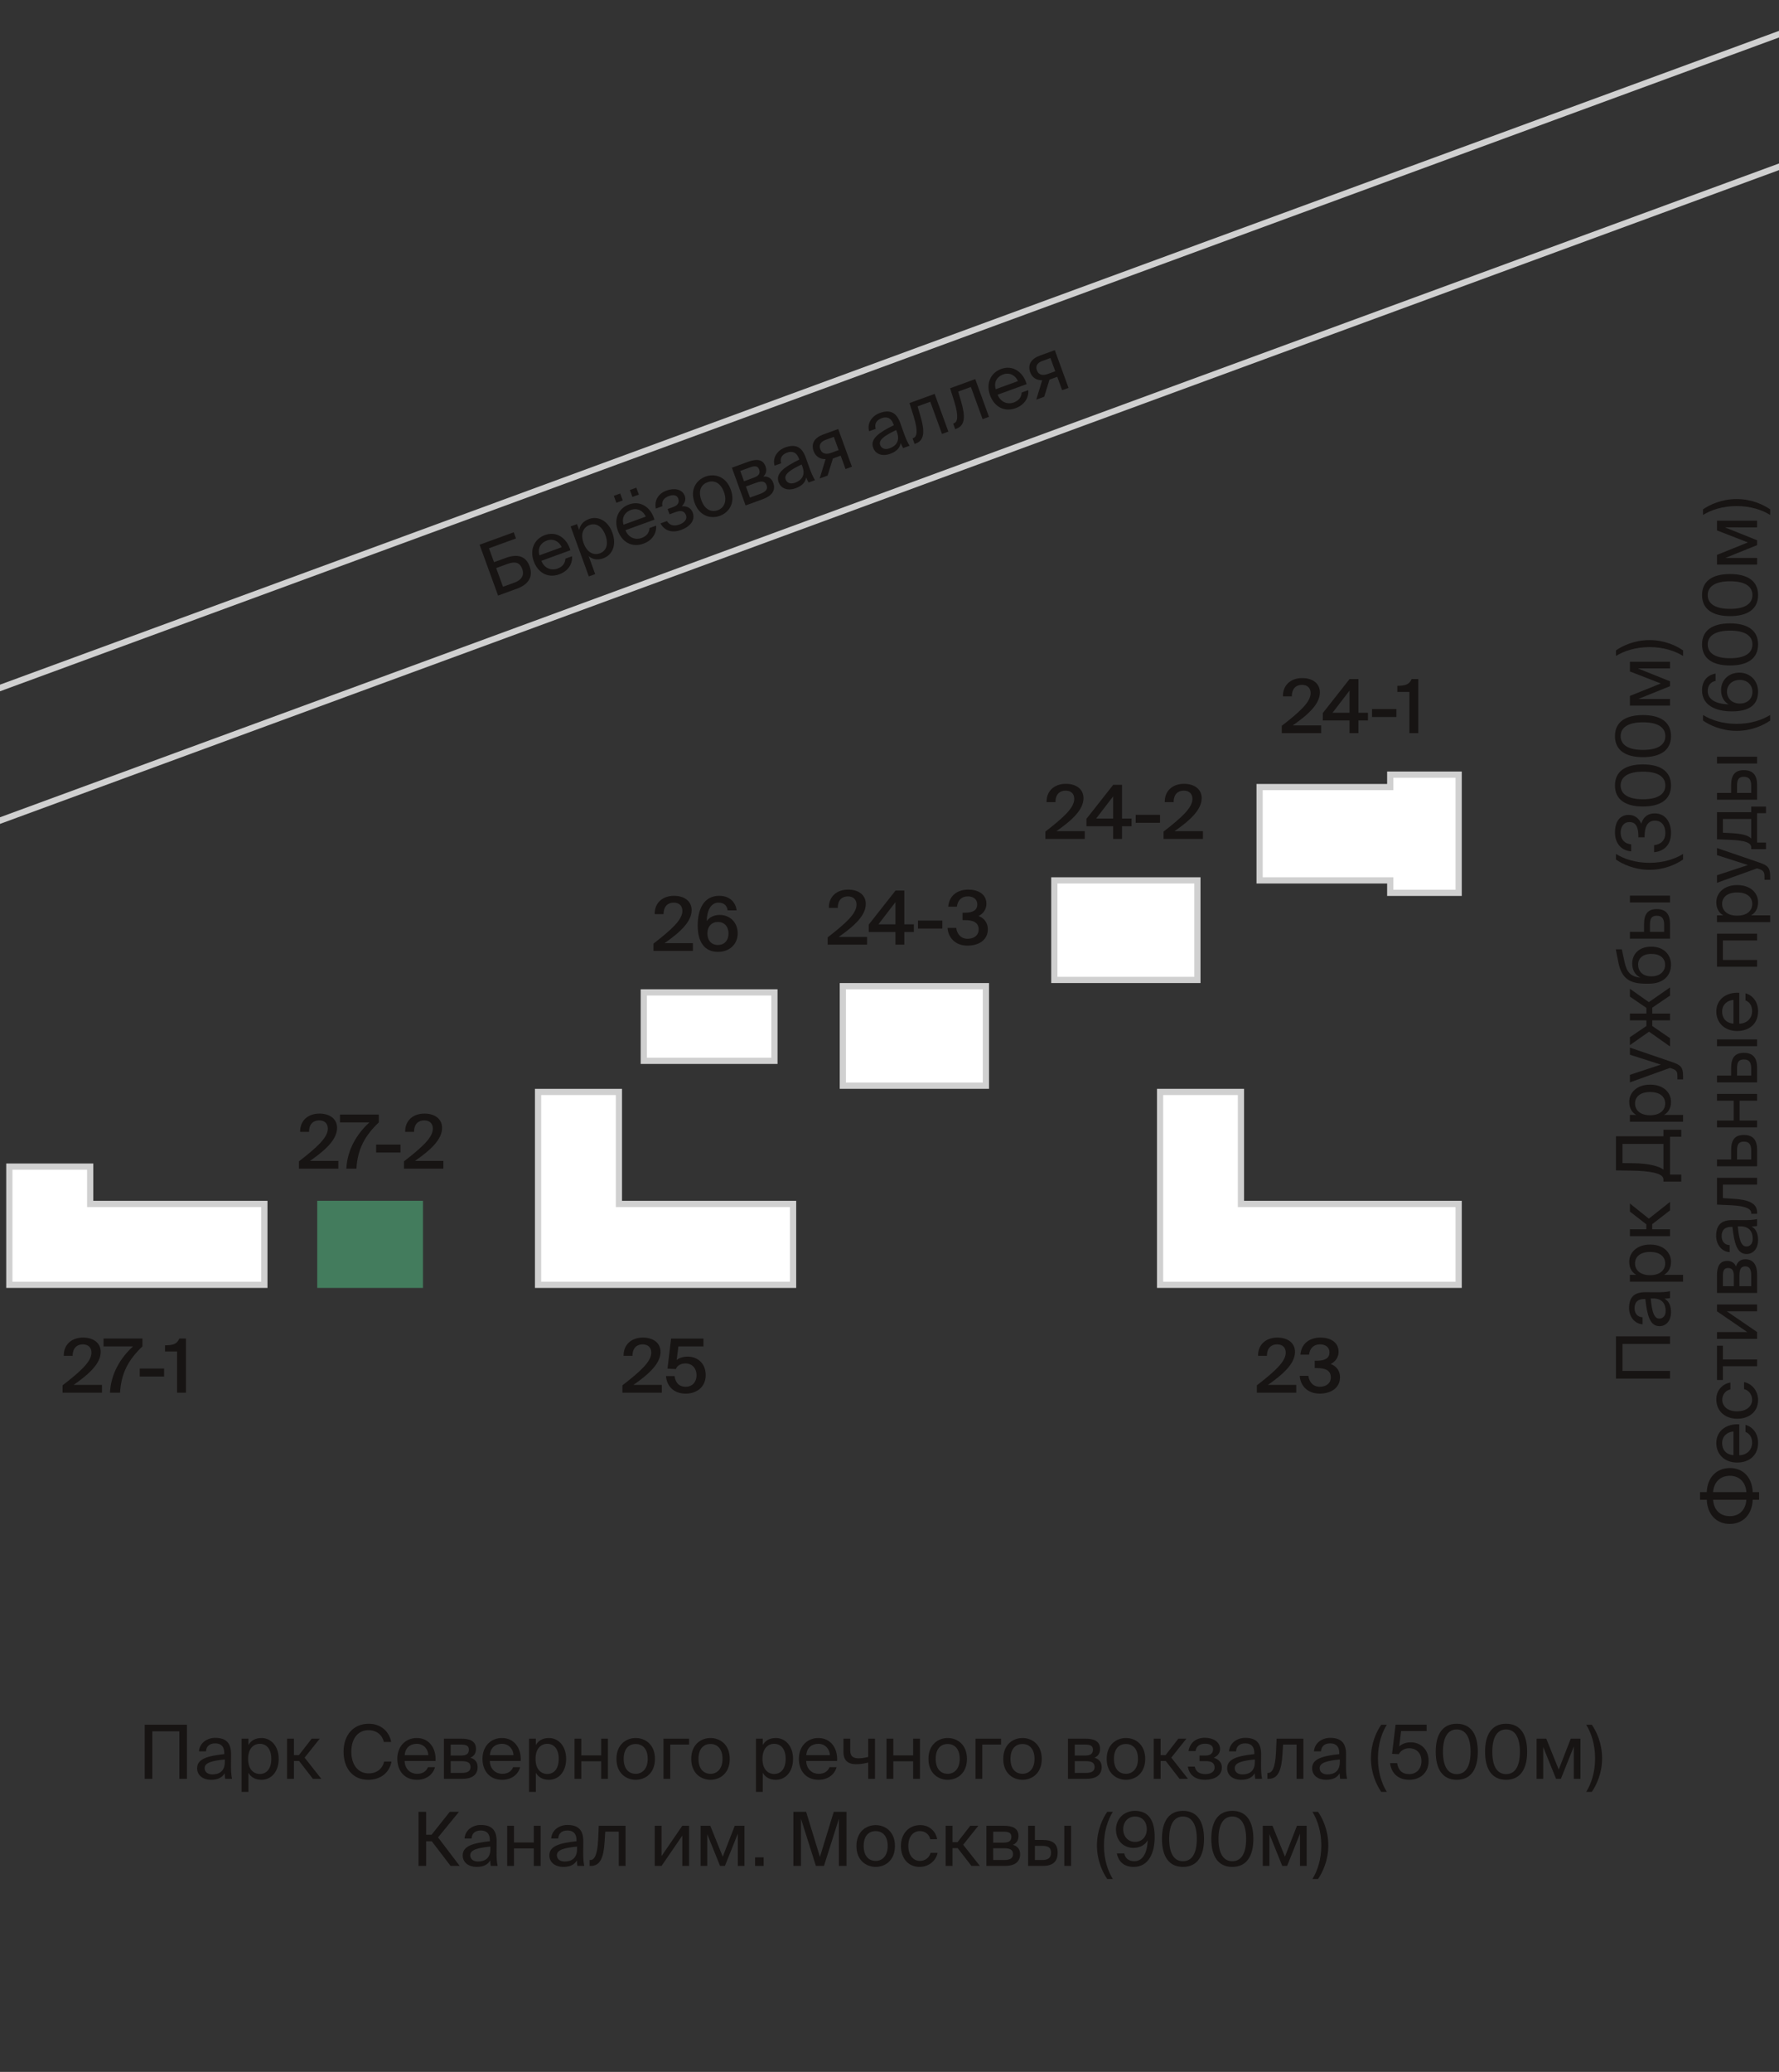 <?xml version="1.0" encoding="utf-8"?>
<!-- Generator: Adobe Illustrator 23.1.0, SVG Export Plug-In . SVG Version: 6.00 Build 0)  -->
<svg version="1.1" xmlns="http://www.w3.org/2000/svg" xmlns:xlink="http://www.w3.org/1999/xlink" x="0px" y="0px" width="286px"
	 height="333px" viewBox="0 0 286 333" enable-background="new 0 0 286 333" xml:space="preserve">
<rect x="0" y="0" width="286" height="333" fill="#333333" stroke="none"/>
<g id="korpusa">
	<g id="_x32_3">
		<g>
			<polygon fill="#FFFFFF" points="186.5,206.5 186.5,175.5 199.5,175.5 199.5,193.5 234.5,193.5 234.5,206.5 			"/>
		</g>
		<g>
			<path fill="#D0D0D0" d="M199,176v17v1h1h34v12h-34h-1h-12v-30H199 M200,175h-14v32h13h1h35v-14h-35V175L200,175z"/>
		</g>
	</g>
	<g id="_x32_4-1">
		<g>
			<polygon fill="#FFFFFF" points="223.5,143.5 223.5,141.5 202.5,141.5 202.5,126.5 223.5,126.5 223.5,124.5 234.5,124.5 
				234.5,143.5 			"/>
		</g>
		<g>
			<path fill="#D0D0D0" d="M234,125v18h-10v-1v-1h-1h-20v-14h20h1v-1v-1H234 M235,124h-12v2h-21v16h21v2h12V124L235,124z"/>
		</g>
	</g>
	<g id="_x32_4-2">
		<g>
			<rect x="169.5" y="141.5" fill="#FFFFFF" width="23" height="16"/>
		</g>
		<g>
			<path fill="#D0D0D0" d="M192,142v15h-22v-15H192 M193,141h-24v17h24V141L193,141z"/>
		</g>
	</g>
	<g id="_x32_4-3">
		<g>
			<rect x="135.5" y="158.5" fill="#FFFFFF" width="23" height="16"/>
		</g>
		<g>
			<path fill="#D0D0D0" d="M158,159v15h-22v-15H158 M159,158h-24v17h24V158L159,158z"/>
		</g>
	</g>
	<g id="_x32_5">
		<g>
			<polygon fill="#FFFFFF" points="86.5,206.5 86.5,175.5 99.5,175.5 99.5,193.5 127.5,193.5 127.5,206.5 			"/>
		</g>
		<g>
			<path fill="#D0D0D0" d="M99,176v17v1h1h27v12h-27H87v-30H99 M100,175H86v32h14h28v-14h-28V175L100,175z"/>
		</g>
	</g>
	<g id="_x32_6">
		<g>
			<rect x="103.5" y="159.5" fill="#FFFFFF" width="21" height="11"/>
		</g>
		<g>
			<path fill="#D0D0D0" d="M124,160v10h-20v-10H124 M125,159h-22v12h22V159L125,159z"/>
		</g>
	</g>
	<g id="_x32_7-1">
		<polygon fill="#FFFFFF" points="1.5,206.5 1.5,187.5 14.5,187.5 14.5,193.5 42.5,193.5 42.5,206.5 		"/>
		<path fill="#D0D0D0" d="M14,188v5v1h1h27v12H15H2v-18H14 M15,187H1v20h14h28v-14H15V187L15,187z"/>
	</g>
	<g id="_x32_7-2">
		<g>
			<path fill="#437c5d" d="M51,193h17v14H51V193z"/>
		</g>
	</g>
</g>
<g id="street">
	<g>
		
			<rect x="-23.38" y="57.75" transform="matrix(0.939 -0.345 0.345 0.939 -14.462 54.339)" fill="none" stroke="#D0D0D0" stroke-miterlimit="10" width="337.26" height="20"/>
	</g>
</g>
<g id="text">
	<g>
		<path fill="#171413" d="M268.481,216.002h-7.64v4.342h7.64v1.224h-8.695v-6.788h8.695V216.002z"/>
		<path fill="#171413" d="M266.778,213.144c-1.523,0-1.979-1.728-2.267-4.366h-0.156c-1.188,0-1.571,0.648-1.571,1.464
			c0,0.911,0.48,1.427,1.283,1.475v1.128c-1.391-0.097-2.17-1.344-2.17-2.591c0-1.787,0.839-2.579,2.662-2.566l1.487,0.012
			c1.091,0.012,1.823-0.036,2.435-0.168v1.104c-0.24,0.036-0.504,0.072-0.888,0.084c0.672,0.396,1.044,1.056,1.044,2.207
			C268.638,212.136,267.966,213.144,266.778,213.144z M265.375,208.693c0.192,1.979,0.492,3.238,1.38,3.238
			c0.611,0,1.019-0.468,1.019-1.247c0-1.02-0.468-1.991-1.99-1.991H265.375z"/>
		<path fill="#171413" d="M262.029,204.9h1.02c-0.684-0.396-1.128-1.067-1.128-2.111c0-1.487,1.247-2.758,3.358-2.758
			c2.146,0,3.358,1.271,3.358,2.758c0,1.044-0.444,1.715-1.128,2.111h3.07v1.091h-8.551V204.9z M267.702,203.065
			c0-1.115-0.876-1.848-2.423-1.848s-2.423,0.732-2.423,1.848c0,0.972,0.72,1.883,2.423,1.883S267.702,204.037,267.702,203.065z"/>
		<path fill="#171413" d="M265.615,196.753v0.827h2.866v1.104h-6.452v-1.104h2.639v-0.803l-2.639-2.051v-1.296l3.046,2.435
			l3.406-2.687v1.355L265.615,196.753z"/>
		<path fill="#171413" d="M270.292,181.576v1.127h-1.811v6.081h1.811v1.127h-2.866v-0.372c0-1.007-2.326-1.355-5.097-1.391
			l-2.543-0.036v-5.481h7.64v-1.055H270.292z M260.842,183.854v3.082l1.883,0.024c2.398,0.036,3.97,0.479,4.701,1.02v-4.126H260.842
			z"/>
		<path fill="#171413" d="M262.029,179.196h1.02c-0.684-0.396-1.128-1.067-1.128-2.111c0-1.487,1.247-2.758,3.358-2.758
			c2.146,0,3.358,1.271,3.358,2.758c0,1.044-0.444,1.715-1.128,2.111h3.07v1.091h-8.551V179.196z M267.702,177.361
			c0-1.115-0.876-1.848-2.423-1.848s-2.423,0.732-2.423,1.848c0,0.971,0.72,1.883,2.423,1.883S267.702,178.332,267.702,177.361z"/>
		<path fill="#171413" d="M269.669,173.483v-0.443c0-0.72-0.048-1.067-1.056-1.355l-0.132-0.048l-6.452,2.327v-1.212l4.977-1.643
			l-4.977-1.596v-1.139l6.728,2.303c1.392,0.479,1.823,0.791,1.823,2.242v0.563H269.669z"/>
		<path fill="#171413" d="M268.481,158.705v1.307l-2.854,1.943v0.947h2.854v1.092h-2.854v0.911l2.854,1.955v1.331l-3.37-2.375
			l-3.082,2.159v-1.271l2.65-1.799v-0.911h-2.65v-1.092h2.65v-0.911l-2.65-1.812v-1.259l3.046,2.146L268.481,158.705z"/>
		<path fill="#171413" d="M265.459,152.15c2.075,0,3.179,1.332,3.179,2.915c0,1.667-1.164,3.034-3.515,3.034h-0.743
			c-2.327-0.036-3.683-0.804-4.198-3.395l-0.419-2.122h0.971l0.444,2.063c0.348,1.571,0.936,2.327,2.542,2.482
			c-0.899-0.432-1.319-1.295-1.319-2.255C262.4,153.41,263.42,152.15,265.459,152.15z M265.483,153.314
			c-1.416,0-2.135,0.743-2.135,1.738c0,0.984,0.671,1.871,2.122,1.871c1.367,0,2.219-0.768,2.219-1.858
			C267.689,154.01,266.887,153.314,265.483,153.314z"/>
		<path fill="#171413" d="M268.481,145.047h-6.452v-1.092h6.452V145.047z M268.481,150.863h-6.452v-1.091h2.278v-1.247
			c0-1.68,0.66-2.411,2.039-2.411c1.595,0,2.135,0.947,2.135,2.423V150.863z M267.534,149.772v-1.14
			c0-0.959-0.313-1.451-1.188-1.451c-0.863,0-1.092,0.479-1.092,1.487v1.104H267.534z"/>
		<path fill="#171413" d="M259.786,138.145v-0.899c1.283,0.804,3.131,1.428,5.397,1.428s4.102-0.624,5.396-1.428v0.899
			c-1.056,0.731-2.962,1.655-5.396,1.655S260.83,138.876,259.786,138.145z"/>
		<path fill="#171413" d="M266.047,131.895c-1.247,0-1.655,1.115-1.655,2.506v0.181h-0.995v-0.145c0-1.523-0.42-2.314-1.439-2.314
			c-0.924,0-1.415,0.768-1.415,1.691c0,1.163,0.695,1.799,1.69,1.895v1.127c-1.535-0.132-2.603-1.223-2.603-3.046
			c0-1.499,0.612-2.818,2.207-2.818c0.899,0,1.644,0.504,2.015,1.415c0.42-1.295,1.26-1.655,2.184-1.655
			c1.751,0,2.603,1.476,2.603,3.143c0,2.063-1.271,2.962-2.723,3.095v-1.128c1.067-0.132,1.811-0.743,1.811-1.979
			C267.726,132.71,267.138,131.895,266.047,131.895z"/>
		<path fill="#171413" d="M268.638,126.241c0,2.314-1.764,3.382-4.51,3.382s-4.498-1.067-4.498-3.382s1.752-3.382,4.498-3.382
			S268.638,123.927,268.638,126.241z M260.542,126.241c0,1.38,1.175,2.219,3.586,2.219c2.435,0,3.598-0.839,3.598-2.219
			c0-1.379-1.163-2.219-3.598-2.219C261.717,124.022,260.542,124.886,260.542,126.241z"/>
		<path fill="#171413" d="M268.638,118.31c0,2.314-1.764,3.382-4.51,3.382s-4.498-1.067-4.498-3.382s1.752-3.382,4.498-3.382
			S268.638,115.995,268.638,118.31z M260.542,118.31c0,1.38,1.175,2.219,3.586,2.219c2.435,0,3.598-0.839,3.598-2.219
			c0-1.379-1.163-2.219-3.598-2.219C261.717,116.091,260.542,116.954,260.542,118.31z"/>
		<path fill="#171413" d="M268.481,106.36v1.067H263.3l5.182,2.075v0.779l-5.109,2.063h5.109v1.067h-6.452v-1.559l4.965-2.003
			l-4.965-1.931v-1.56H268.481z"/>
		<path fill="#171413" d="M270.58,104.532v0.899c-1.295-0.804-3.13-1.427-5.396-1.427c-2.255,0-4.126,0.635-5.397,1.427v-0.899
			c1.044-0.731,2.963-1.655,5.397-1.655S269.524,103.801,270.58,104.532z"/>
		<path fill="#171413" d="M274.386,239.821c0.096-2.435,1.631-3.874,3.742-3.874c2.039,0,3.55,1.439,3.646,3.874h1.02v1.224h-1.02
			c-0.096,2.435-1.619,3.886-3.693,3.886c-2.063,0-3.599-1.451-3.694-3.886h-1.079v-1.224H274.386z M280.755,239.821
			c-0.097-1.499-1.044-2.626-2.651-2.626c-1.643,0-2.603,1.127-2.698,2.626H280.755z M275.405,241.045
			c0.096,1.523,1.031,2.639,2.698,2.639c1.607,0,2.555-1.115,2.651-2.639H275.405z"/>
		<path fill="#171413" d="M279.615,233.891c1.391-0.035,2.063-1.043,2.063-1.99c0-0.96-0.432-1.487-1.067-1.763v-1.128
			c1.104,0.288,2.027,1.319,2.027,2.891c0,2.039-1.464,3.166-3.37,3.166c-2.051,0-3.347-1.367-3.347-3.13
			c0-1.979,1.644-3.143,3.694-3.011V233.891z M278.68,233.879v-3.802c-0.912,0.036-1.823,0.695-1.823,1.859
			C276.856,232.896,277.384,233.783,278.68,233.879z"/>
		<path fill="#171413" d="M278.188,222.206v1.104c-0.768,0.155-1.307,0.815-1.307,1.667c0,0.959,0.755,1.858,2.374,1.858
			c1.632,0,2.423-0.899,2.423-1.858c0-0.924-0.623-1.56-1.295-1.715v-1.128c1.211,0.228,2.255,1.367,2.255,2.879
			c0,1.858-1.403,3.01-3.37,3.01c-1.919,0-3.347-1.211-3.347-3.118C275.921,223.321,277.084,222.361,278.188,222.206z"/>
		<path fill="#171413" d="M276.977,218.496h5.505v1.092h-5.505v2.207h-0.947v-5.505h0.947V218.496z"/>
		<path fill="#171413" d="M277.612,210.758l4.869,3.334v1.091h-6.452v-1.091h4.869l-4.869-3.334v-1.092h6.452v1.092H277.612z"/>
		<path fill="#171413" d="M276.029,205.009c0-1.296,0.336-2.352,1.643-2.352c0.684,0,1.163,0.3,1.415,0.899
			c0.192-0.671,0.648-1.163,1.512-1.163c1.343,0,1.883,1.044,1.883,2.423v2.998h-6.452V205.009z M278.739,205.08
			c0-0.804-0.216-1.283-0.947-1.283c-0.672,0-0.815,0.504-0.815,1.319v1.607h1.763V205.08z M281.534,206.724v-1.739
			c0-0.96-0.276-1.451-0.947-1.451c-0.72,0-0.948,0.479-0.948,1.487v1.703H281.534z"/>
		<path fill="#171413" d="M280.778,201.551c-1.523,0-1.979-1.728-2.267-4.366h-0.156c-1.188,0-1.571,0.648-1.571,1.464
			c0,0.911,0.48,1.427,1.283,1.475v1.128c-1.391-0.097-2.17-1.344-2.17-2.591c0-1.787,0.839-2.578,2.662-2.566l1.487,0.012
			c1.091,0.012,1.823-0.036,2.435-0.168v1.104c-0.24,0.036-0.504,0.072-0.888,0.084c0.672,0.396,1.044,1.056,1.044,2.207
			C282.638,200.543,281.966,201.551,280.778,201.551z M279.375,197.101c0.192,1.979,0.492,3.238,1.38,3.238
			c0.611,0,1.019-0.468,1.019-1.247c0-1.02-0.468-1.991-1.99-1.991H279.375z"/>
		<path fill="#171413" d="M282.481,189.303v1.091h-5.505v2.171l1.559,0.097c2.603,0.155,3.946,0.719,3.946,2.219v0.203h-0.947
			v-0.119c0-0.576-0.624-1.128-3.299-1.26l-2.206-0.096v-4.306H282.481z"/>
		<path fill="#171413" d="M278.308,184.825c0-1.691,0.66-2.411,2.039-2.411c1.595,0,2.135,0.936,2.135,2.423v2.614h-6.452v-1.091
			h2.278V184.825z M281.534,184.933c0-0.959-0.324-1.451-1.188-1.451c-0.852,0-1.092,0.504-1.092,1.476v1.403h2.279V184.933z"/>
		<path fill="#171413" d="M282.481,176.906h-2.818v3.19h2.818v1.091h-6.452v-1.091h2.687v-3.19h-2.687v-1.092h6.452V176.906z"/>
		<path fill="#171413" d="M282.481,168.146h-6.452v-1.092h6.452V168.146z M282.481,173.963h-6.452v-1.091h2.278v-1.247
			c0-1.68,0.66-2.411,2.039-2.411c1.595,0,2.135,0.947,2.135,2.423V173.963z M281.534,172.872v-1.14
			c0-0.959-0.313-1.451-1.188-1.451c-0.863,0-1.092,0.479-1.092,1.487v1.104H281.534z"/>
		<path fill="#171413" d="M279.615,164.532c1.391-0.036,2.063-1.044,2.063-1.991c0-0.96-0.432-1.487-1.067-1.763v-1.128
			c1.104,0.288,2.027,1.319,2.027,2.891c0,2.039-1.464,3.166-3.37,3.166c-2.051,0-3.347-1.367-3.347-3.13
			c0-1.979,1.644-3.143,3.694-3.011V164.532z M278.68,164.52v-3.802c-0.912,0.036-1.823,0.695-1.823,1.859
			C276.856,163.536,277.384,164.424,278.68,164.52z"/>
		<path fill="#171413" d="M282.481,150.063v1.091h-5.505v3.131h5.505v1.091h-6.452v-5.313H282.481z"/>
		<path fill="#171413" d="M276.029,147.121h1.02c-0.684-0.396-1.128-1.067-1.128-2.111c0-1.487,1.247-2.758,3.358-2.758
			c2.146,0,3.358,1.271,3.358,2.758c0,1.044-0.444,1.715-1.128,2.111h3.07v1.091h-8.551V147.121z M281.702,145.286
			c0-1.115-0.876-1.848-2.423-1.848s-2.423,0.732-2.423,1.848c0,0.972,0.72,1.883,2.423,1.883S281.702,146.258,281.702,145.286z"/>
		<path fill="#171413" d="M283.669,141.407v-0.443c0-0.72-0.048-1.067-1.056-1.355l-0.132-0.048l-6.452,2.327v-1.212l4.977-1.643
			l-4.977-1.596v-1.139l6.728,2.303c1.392,0.479,1.823,0.791,1.823,2.242v0.563H283.669z"/>
		<path fill="#171413" d="M283.908,129.64v1.056h-1.427v4.725h1.427v1.056h-2.374v-0.288c0-0.731-0.96-1.115-3.431-1.211
			l-2.074-0.084v-4.354h5.505v-0.899H283.908z M276.977,131.631v2.206l1.235,0.061c1.907,0.096,2.843,0.371,3.322,0.875v-3.142
			H276.977z"/>
		<path fill="#171413" d="M282.481,122.716h-6.452v-1.092h6.452V122.716z M282.481,128.532h-6.452v-1.091h2.278v-1.248
			c0-1.679,0.66-2.41,2.039-2.41c1.595,0,2.135,0.947,2.135,2.423V128.532z M281.534,127.441v-1.14c0-0.959-0.313-1.451-1.188-1.451
			c-0.863,0-1.092,0.479-1.092,1.487v1.104H281.534z"/>
		<path fill="#171413" d="M273.786,115.813v-0.899c1.283,0.804,3.131,1.428,5.397,1.428s4.102-0.624,5.396-1.428v0.899
			c-1.056,0.731-2.962,1.655-5.396,1.655S274.83,116.544,273.786,115.813z"/>
		<path fill="#171413" d="M277.9,113.209c-0.684-0.396-1.212-1.14-1.212-2.291c0-1.619,1.212-2.806,2.95-2.806
			c1.619,0,2.999,1.199,2.999,3.058c0,2.171-1.512,3.166-4.198,3.166c-2.446,0-4.81-0.863-4.81-3.394
			c0-1.703,1.067-2.495,2.171-2.687v1.188c-0.779,0.144-1.259,0.731-1.259,1.631C274.542,112.43,275.885,113.149,277.9,113.209z
			 M281.726,111.183c0-1.104-0.839-1.907-2.026-1.907s-2.063,0.779-2.063,1.895c0,1.14,0.876,1.907,2.063,1.907
			C280.898,113.077,281.726,112.334,281.726,111.183z"/>
		<path fill="#171413" d="M282.638,103.574c0,2.314-1.764,3.383-4.51,3.383s-4.498-1.068-4.498-3.383s1.752-3.382,4.498-3.382
			S282.638,101.26,282.638,103.574z M274.542,103.574c0,1.38,1.175,2.219,3.586,2.219c2.435,0,3.598-0.839,3.598-2.219
			c0-1.379-1.163-2.219-3.598-2.219C275.717,101.355,274.542,102.219,274.542,103.574z"/>
		<path fill="#171413" d="M282.638,95.642c0,2.314-1.764,3.382-4.51,3.382s-4.498-1.067-4.498-3.382s1.752-3.382,4.498-3.382
			S282.638,93.327,282.638,95.642z M274.542,95.642c0,1.38,1.175,2.219,3.586,2.219c2.435,0,3.598-0.839,3.598-2.219
			c0-1.379-1.163-2.219-3.598-2.219C275.717,93.423,274.542,94.286,274.542,95.642z"/>
		<path fill="#171413" d="M282.481,83.692v1.067H277.3l5.182,2.075v0.779l-5.109,2.063h5.109v1.067h-6.452v-1.559l4.965-2.003
			l-4.965-1.931v-1.56H282.481z"/>
		<path fill="#171413" d="M284.58,81.865v0.899c-1.295-0.804-3.13-1.427-5.396-1.427c-2.255,0-4.126,0.635-5.397,1.427v-0.899
			c1.044-0.731,2.963-1.655,5.397-1.655S283.524,81.134,284.58,81.865z"/>
	</g>
	<g>
		<path fill="#171413" d="M16.189,217.283c0,1.8-1.727,3.479-4.354,5.302h4.558v1.247h-6.333v-1.176
			c2.903-2.254,4.642-3.813,4.642-5.253c0-0.852-0.539-1.331-1.403-1.331c-0.827,0-1.619,0.492-1.619,1.847h-1.427
			c-0.036-1.751,1.199-2.938,3.106-2.938C14.967,214.98,16.189,215.797,16.189,217.283z"/>
		<path fill="#171413" d="M16.649,215.137h6.249v1.26c-2.219,2.122-3.406,4.233-3.599,7.436h-1.619
			c0.156-3.07,1.68-5.577,3.706-7.436h-4.737V215.137z"/>
		<path fill="#171413" d="M22.469,221.241v-1.283h3.91v1.283H22.469z"/>
		<path fill="#171413" d="M28.468,223.832v-6.62h-1.943v-0.983c1.26-0.036,1.871-0.145,2.314-1.092h1.056v8.695H28.468z"/>
	</g>
	<g>
		<path fill="#171413" d="M54.189,181.283c0,1.8-1.727,3.479-4.354,5.302h4.558v1.247h-6.333v-1.176
			c2.903-2.254,4.642-3.813,4.642-5.253c0-0.852-0.539-1.331-1.403-1.331c-0.827,0-1.619,0.492-1.619,1.847h-1.427
			c-0.036-1.751,1.199-2.938,3.106-2.938C52.967,178.98,54.189,179.797,54.189,181.283z"/>
		<path fill="#171413" d="M54.649,179.137h6.249v1.26c-2.219,2.122-3.406,4.233-3.599,7.436h-1.619
			c0.156-3.07,1.68-5.577,3.706-7.436h-4.737V179.137z"/>
		<path fill="#171413" d="M60.469,185.241v-1.283h3.91v1.283H60.469z"/>
		<path fill="#171413" d="M71.073,181.283c0,1.8-1.727,3.479-4.354,5.302h4.558v1.247h-6.333v-1.176
			c2.903-2.254,4.642-3.813,4.642-5.253c0-0.852-0.539-1.331-1.403-1.331c-0.827,0-1.619,0.492-1.619,1.847h-1.427
			c-0.036-1.751,1.199-2.938,3.106-2.938C69.85,178.98,71.073,179.797,71.073,181.283z"/>
	</g>
	<g>
		<path fill="#171413" d="M106.189,217.283c0,1.8-1.727,3.479-4.354,5.302h4.558v1.247h-6.333v-1.176
			c2.903-2.254,4.642-3.813,4.642-5.253c0-0.852-0.539-1.331-1.403-1.331c-0.827,0-1.619,0.492-1.619,1.847h-1.427
			c-0.036-1.751,1.199-2.938,3.106-2.938C104.967,214.98,106.189,215.797,106.189,217.283z"/>
		<path fill="#171413" d="M111.975,221.037c0-1.295-0.888-1.906-1.751-1.906c-0.815,0-1.392,0.396-1.571,0.911l-1.343-0.072
			l0.575-4.833h5.205v1.26h-4.029l-0.276,2.183c0.42-0.336,1.02-0.54,1.799-0.54c1.487,0,2.867,1.02,2.867,2.975
			c0,1.942-1.487,2.975-3.215,2.975c-2.015,0-3.07-1.319-3.166-2.818h1.379c0.132,1.007,0.66,1.715,1.812,1.715
			C111.219,222.885,111.975,222.201,111.975,221.037z"/>
	</g>
	<g>
		<path fill="#171413" d="M208.189,217.283c0,1.8-1.727,3.479-4.354,5.302h4.558v1.247h-6.333v-1.176
			c2.903-2.254,4.642-3.813,4.642-5.253c0-0.852-0.539-1.331-1.403-1.331c-0.827,0-1.619,0.492-1.619,1.847h-1.427
			c-0.036-1.751,1.199-2.938,3.106-2.938C206.967,214.98,208.189,215.797,208.189,217.283z"/>
		<path fill="#171413" d="M213.95,221.386c0-1.116-0.875-1.5-2.17-1.5h-0.42v-1.187h0.359c1.344,0,2.015-0.444,2.015-1.344
			c0-0.875-0.707-1.283-1.511-1.283c-1.056,0-1.644,0.636-1.775,1.655h-1.391c0.132-1.655,1.331-2.747,3.25-2.747
			c1.451,0,2.891,0.66,2.891,2.291c0,0.863-0.504,1.583-1.271,1.955c1.043,0.384,1.499,1.235,1.499,2.123
			c0,1.774-1.523,2.639-3.262,2.639c-2.003,0-3.119-1.319-3.215-2.854h1.392c0.132,0.959,0.72,1.751,1.847,1.751
			C213.195,222.885,213.95,222.333,213.95,221.386z"/>
	</g>
	<g>
		<path fill="#171413" d="M111.189,146.283c0,1.8-1.727,3.479-4.354,5.302h4.558v1.247h-6.333v-1.176
			c2.903-2.254,4.642-3.813,4.642-5.253c0-0.852-0.539-1.331-1.403-1.331c-0.827,0-1.619,0.492-1.619,1.847h-1.427
			c-0.036-1.751,1.199-2.938,3.106-2.938C109.967,143.98,111.189,144.797,111.189,146.283z"/>
		<path fill="#171413" d="M113.616,148.047c0.384-0.563,1.08-0.996,2.087-0.996c1.596,0,2.891,1.151,2.891,2.963
			c0,1.727-1.295,2.975-3.166,2.975c-2.255,0-3.263-1.703-3.263-4.246c0-2.507,0.912-4.762,3.454-4.762
			c1.835,0,2.675,1.188,2.807,2.339h-1.451c-0.096-0.852-0.684-1.247-1.463-1.247C114.324,145.072,113.652,146.271,113.616,148.047z
			 M115.415,151.885c0.996,0,1.703-0.696,1.703-1.848s-0.695-1.858-1.69-1.858c-0.996,0-1.703,0.707-1.703,1.858
			S114.42,151.885,115.415,151.885z"/>
	</g>
	<g>
		<path fill="#171413" d="M139.189,145.283c0,1.8-1.727,3.479-4.354,5.302h4.558v1.247h-6.333v-1.176
			c2.903-2.254,4.642-3.813,4.642-5.253c0-0.852-0.539-1.331-1.403-1.331c-0.827,0-1.619,0.492-1.619,1.847h-1.427
			c-0.036-1.751,1.199-2.938,3.106-2.938C137.967,142.98,139.189,143.797,139.189,145.283z"/>
		<path fill="#171413" d="M146.917,149.793h-1.535v2.039h-1.427v-2.039h-4.294v-1.188l4.306-5.469h1.415v5.421h1.535V149.793z
			 M141.221,148.558h2.734v-3.562L141.221,148.558z"/>
		<path fill="#171413" d="M147.58,149.241v-1.283h3.91v1.283H147.58z"/>
		<path fill="#171413" d="M157.334,149.386c0-1.116-0.875-1.5-2.17-1.5h-0.42v-1.187h0.359c1.344,0,2.015-0.444,2.015-1.344
			c0-0.875-0.707-1.283-1.511-1.283c-1.056,0-1.644,0.636-1.775,1.655h-1.391c0.132-1.655,1.331-2.747,3.25-2.747
			c1.451,0,2.891,0.66,2.891,2.291c0,0.863-0.504,1.583-1.271,1.955c1.043,0.384,1.499,1.235,1.499,2.123
			c0,1.774-1.523,2.639-3.262,2.639c-2.003,0-3.119-1.319-3.215-2.854h1.392c0.132,0.959,0.72,1.751,1.847,1.751
			C156.579,150.885,157.334,150.333,157.334,149.386z"/>
	</g>
	<g>
		<path fill="#171413" d="M174.189,128.283c0,1.8-1.727,3.479-4.354,5.302h4.558v1.247h-6.333v-1.176
			c2.903-2.254,4.642-3.813,4.642-5.253c0-0.852-0.539-1.331-1.403-1.331c-0.827,0-1.619,0.492-1.619,1.847h-1.427
			c-0.036-1.751,1.199-2.938,3.106-2.938C172.967,125.98,174.189,126.797,174.189,128.283z"/>
		<path fill="#171413" d="M181.917,132.793h-1.535v2.039h-1.427v-2.039h-4.294v-1.188l4.306-5.469h1.415v5.421h1.535V132.793z
			 M176.221,131.558h2.734v-3.562L176.221,131.558z"/>
		<path fill="#171413" d="M182.58,132.241v-1.283h3.91v1.283H182.58z"/>
		<path fill="#171413" d="M193.186,128.283c0,1.8-1.727,3.479-4.354,5.302h4.558v1.247h-6.333v-1.176
			c2.903-2.254,4.642-3.813,4.642-5.253c0-0.852-0.539-1.331-1.403-1.331c-0.827,0-1.619,0.492-1.619,1.847h-1.427
			c-0.036-1.751,1.199-2.938,3.106-2.938C191.963,125.98,193.186,126.797,193.186,128.283z"/>
	</g>
	<g>
		<path fill="#171413" d="M212.189,111.283c0,1.8-1.727,3.479-4.354,5.302h4.558v1.247h-6.333v-1.176
			c2.903-2.254,4.642-3.813,4.642-5.253c0-0.852-0.539-1.331-1.403-1.331c-0.827,0-1.619,0.492-1.619,1.847h-1.427
			c-0.036-1.751,1.199-2.938,3.106-2.938C210.967,108.98,212.189,109.797,212.189,111.283z"/>
		<path fill="#171413" d="M219.917,115.793h-1.535v2.039h-1.427v-2.039h-4.294v-1.188l4.306-5.469h1.415v5.421h1.535V115.793z
			 M214.221,114.558h2.734v-3.562L214.221,114.558z"/>
		<path fill="#171413" d="M220.58,115.241v-1.283h3.91v1.283H220.58z"/>
		<path fill="#171413" d="M226.581,117.832v-6.62h-1.943v-0.983c1.26-0.036,1.871-0.145,2.314-1.092h1.056v8.695H226.581z"/>
	</g>
	<g>
		<path fill="#171413" d="M28.831,285.898v-7.64h-4.342v7.64h-1.223v-8.695h6.788v8.695H28.831z"/>
		<path fill="#171413" d="M31.69,284.195c0-1.523,1.728-1.979,4.366-2.267v-0.156c0-1.188-0.647-1.571-1.463-1.571
			c-0.912,0-1.427,0.48-1.476,1.283h-1.127c0.096-1.391,1.343-2.17,2.59-2.17c1.787,0,2.579,0.839,2.566,2.662l-0.012,1.487
			c-0.012,1.091,0.036,1.823,0.168,2.435H36.2c-0.036-0.24-0.072-0.504-0.084-0.888c-0.396,0.672-1.055,1.044-2.207,1.044
			C32.698,286.055,31.69,285.383,31.69,284.195z M36.14,282.792c-1.979,0.192-3.238,0.492-3.238,1.38
			c0,0.611,0.468,1.019,1.248,1.019c1.02,0,1.991-0.468,1.991-1.99V282.792z"/>
		<path fill="#171413" d="M39.934,279.446v1.02c0.396-0.684,1.068-1.128,2.111-1.128c1.487,0,2.758,1.247,2.758,3.358
			c0,2.146-1.271,3.358-2.758,3.358c-1.043,0-1.715-0.444-2.111-1.128v3.07h-1.091v-8.551H39.934z M41.769,285.119
			c1.115,0,1.847-0.876,1.847-2.423s-0.731-2.423-1.847-2.423c-0.972,0-1.883,0.72-1.883,2.423S40.797,285.119,41.769,285.119z"/>
		<path fill="#171413" d="M48.082,283.032h-0.828v2.866H46.15v-6.452h1.104v2.639h0.804l2.051-2.639h1.295l-2.435,3.046l2.687,3.406
			H50.3L48.082,283.032z"/>
		<path fill="#171413" d="M62.946,283.128c-0.384,1.919-1.883,2.927-3.766,2.927c-2.495,0-3.946-1.883-3.946-4.521
			c0-2.687,1.595-4.486,4.042-4.486c1.799,0,3.238,1.067,3.622,2.927h-1.188c-0.251-1.092-1.115-1.895-2.495-1.895
			c-1.535,0-2.734,1.199-2.734,3.454c0,2.206,1.151,3.489,2.771,3.489c1.391,0,2.231-0.779,2.507-1.895H62.946z"/>
		<path fill="#171413" d="M65.05,283.032c0.036,1.391,1.043,2.063,1.991,2.063c0.959,0,1.487-0.432,1.763-1.067h1.127
			c-0.288,1.104-1.319,2.027-2.891,2.027c-2.039,0-3.166-1.464-3.166-3.37c0-2.051,1.367-3.347,3.13-3.347
			c1.979,0,3.143,1.644,3.011,3.694H65.05z M65.062,282.097h3.802c-0.036-0.912-0.696-1.823-1.859-1.823
			C66.046,280.273,65.158,280.801,65.062,282.097z"/>
		<path fill="#171413" d="M74.168,279.446c1.296,0,2.352,0.336,2.352,1.643c0,0.684-0.3,1.163-0.9,1.415
			c0.672,0.192,1.164,0.648,1.164,1.512c0,1.343-1.044,1.883-2.423,1.883h-2.998v-6.452H74.168z M74.097,282.156
			c0.804,0,1.283-0.216,1.283-0.947c0-0.672-0.504-0.815-1.319-0.815h-1.607v1.763H74.097z M72.453,284.951h1.739
			c0.96,0,1.451-0.276,1.451-0.947c0-0.72-0.479-0.948-1.487-0.948h-1.703V284.951z"/>
		<path fill="#171413" d="M78.741,283.032c0.036,1.391,1.044,2.063,1.991,2.063c0.96,0,1.487-0.432,1.763-1.067h1.128
			c-0.288,1.104-1.319,2.027-2.891,2.027c-2.039,0-3.166-1.464-3.166-3.37c0-2.051,1.367-3.347,3.13-3.347
			c1.979,0,3.143,1.644,3.011,3.694H78.741z M78.754,282.097h3.802c-0.036-0.912-0.695-1.823-1.859-1.823
			C79.737,280.273,78.85,280.801,78.754,282.097z"/>
		<path fill="#171413" d="M86.145,279.446v1.02c0.396-0.684,1.067-1.128,2.111-1.128c1.487,0,2.758,1.247,2.758,3.358
			c0,2.146-1.271,3.358-2.758,3.358c-1.044,0-1.715-0.444-2.111-1.128v3.07h-1.091v-8.551H86.145z M87.979,285.119
			c1.115,0,1.848-0.876,1.848-2.423s-0.732-2.423-1.848-2.423c-0.972,0-1.883,0.72-1.883,2.423S87.008,285.119,87.979,285.119z"/>
		<path fill="#171413" d="M96.643,285.898v-2.818h-3.19v2.818h-1.091v-6.452h1.091v2.687h3.19v-2.687h1.092v6.452H96.643z"/>
		<path fill="#171413" d="M105.294,282.696c0,2.339-1.596,3.358-3.095,3.358s-3.095-1.02-3.095-3.358s1.596-3.358,3.095-3.358
			S105.294,280.357,105.294,282.696z M102.199,285.095c0.995,0,1.931-0.743,1.931-2.398c0-1.728-0.936-2.398-1.931-2.398
			s-1.931,0.636-1.931,2.398C100.269,284.423,101.204,285.095,102.199,285.095z"/>
		<path fill="#171413" d="M107.756,280.394v5.505h-1.091v-6.452h4.113v0.947H107.756z"/>
		<path fill="#171413" d="M117.318,282.696c0,2.339-1.596,3.358-3.095,3.358s-3.095-1.02-3.095-3.358s1.596-3.358,3.095-3.358
			S117.318,280.357,117.318,282.696z M114.224,285.095c0.995,0,1.931-0.743,1.931-2.398c0-1.728-0.936-2.398-1.931-2.398
			s-1.931,0.636-1.931,2.398C112.293,284.423,113.229,285.095,114.224,285.095z"/>
		<path fill="#171413" d="M122.624,279.446v1.02c0.396-0.684,1.067-1.128,2.111-1.128c1.487,0,2.758,1.247,2.758,3.358
			c0,2.146-1.271,3.358-2.758,3.358c-1.044,0-1.715-0.444-2.111-1.128v3.07h-1.091v-8.551H122.624z M124.459,285.119
			c1.115,0,1.848-0.876,1.848-2.423s-0.732-2.423-1.848-2.423c-0.971,0-1.883,0.72-1.883,2.423S123.488,285.119,124.459,285.119z"/>
		<path fill="#171413" d="M129.607,283.032c0.036,1.391,1.044,2.063,1.991,2.063c0.96,0,1.487-0.432,1.763-1.067h1.128
			c-0.288,1.104-1.319,2.027-2.891,2.027c-2.039,0-3.166-1.464-3.166-3.37c0-2.051,1.367-3.347,3.13-3.347
			c1.979,0,3.143,1.644,3.011,3.694H129.607z M129.62,282.097h3.802c-0.036-0.912-0.695-1.823-1.859-1.823
			C130.604,280.273,129.716,280.801,129.62,282.097z"/>
		<path fill="#171413" d="M139.577,285.898v-2.614c-0.755,0.18-1.331,0.264-1.919,0.264c-1.354,0-2.063-0.6-2.063-2.003v-2.099
			h1.092v1.871c0,0.959,0.455,1.283,1.367,1.283c0.42,0,0.923-0.072,1.522-0.216v-2.938h1.092v6.452H139.577z"/>
		<path fill="#171413" d="M146.801,285.898v-2.818h-3.19v2.818h-1.091v-6.452h1.091v2.687h3.19v-2.687h1.092v6.452H146.801z"/>
		<path fill="#171413" d="M155.452,282.696c0,2.339-1.596,3.358-3.095,3.358s-3.095-1.02-3.095-3.358s1.596-3.358,3.095-3.358
			S155.452,280.357,155.452,282.696z M152.357,285.095c0.995,0,1.931-0.743,1.931-2.398c0-1.728-0.936-2.398-1.931-2.398
			s-1.931,0.636-1.931,2.398C150.427,284.423,151.362,285.095,152.357,285.095z"/>
		<path fill="#171413" d="M157.914,280.394v5.505h-1.091v-6.452h4.113v0.947H157.914z"/>
		<path fill="#171413" d="M167.477,282.696c0,2.339-1.596,3.358-3.095,3.358s-3.095-1.02-3.095-3.358s1.596-3.358,3.095-3.358
			S167.477,280.357,167.477,282.696z M164.382,285.095c0.995,0,1.931-0.743,1.931-2.398c0-1.728-0.936-2.398-1.931-2.398
			s-1.931,0.636-1.931,2.398C162.451,284.423,163.387,285.095,164.382,285.095z"/>
		<path fill="#171413" d="M174.497,279.446c1.296,0,2.352,0.336,2.352,1.643c0,0.684-0.3,1.163-0.899,1.415
			c0.671,0.192,1.163,0.648,1.163,1.512c0,1.343-1.044,1.883-2.423,1.883h-2.998v-6.452H174.497z M174.426,282.156
			c0.804,0,1.283-0.216,1.283-0.947c0-0.672-0.504-0.815-1.319-0.815h-1.607v1.763H174.426z M172.782,284.951h1.739
			c0.96,0,1.451-0.276,1.451-0.947c0-0.72-0.479-0.948-1.487-0.948h-1.703V284.951z"/>
		<path fill="#171413" d="M184.108,282.696c0,2.339-1.596,3.358-3.095,3.358s-3.095-1.02-3.095-3.358s1.596-3.358,3.095-3.358
			S184.108,280.357,184.108,282.696z M181.014,285.095c0.995,0,1.931-0.743,1.931-2.398c0-1.728-0.936-2.398-1.931-2.398
			s-1.931,0.636-1.931,2.398C179.083,284.423,180.019,285.095,181.014,285.095z"/>
		<path fill="#171413" d="M187.41,283.032h-0.827v2.866h-1.104v-6.452h1.104v2.639h0.803l2.051-2.639h1.296l-2.435,3.046
			l2.687,3.406h-1.355L187.41,283.032z"/>
		<path fill="#171413" d="M196.432,284.063c0,1.392-1.283,1.991-2.723,1.991c-1.379,0-2.519-0.648-2.746-2.123h1.104
			c0.18,0.827,0.791,1.211,1.715,1.211c0.912,0,1.487-0.42,1.487-1.031c0-0.756-0.491-1.056-1.403-1.056h-1.031v-0.899h0.972
			c0.755,0,1.211-0.336,1.211-1.007c0-0.612-0.552-0.888-1.259-0.888c-0.804,0-1.416,0.3-1.56,1.175h-1.127
			c0.228-1.403,1.271-2.135,2.626-2.135c1.271,0,2.447,0.612,2.447,1.823c0,0.66-0.444,1.115-1.02,1.392
			C195.809,282.708,196.432,283.2,196.432,284.063z"/>
		<path fill="#171413" d="M197.286,284.195c0-1.523,1.728-1.979,4.366-2.267v-0.156c0-1.188-0.648-1.571-1.464-1.571
			c-0.911,0-1.427,0.48-1.475,1.283h-1.128c0.097-1.391,1.344-2.17,2.591-2.17c1.787,0,2.579,0.839,2.566,2.662l-0.012,1.487
			c-0.012,1.091,0.036,1.823,0.168,2.435h-1.104c-0.036-0.24-0.072-0.504-0.084-0.888c-0.396,0.672-1.056,1.044-2.207,1.044
			C198.294,286.055,197.286,285.383,197.286,284.195z M201.736,282.792c-1.979,0.192-3.238,0.492-3.238,1.38
			c0,0.611,0.468,1.019,1.247,1.019c1.02,0,1.991-0.468,1.991-1.99V282.792z"/>
		<path fill="#171413" d="M209.535,285.898h-1.091v-5.505h-2.171l-0.097,1.559c-0.155,2.603-0.719,3.946-2.219,3.946h-0.203v-0.947
			h0.119c0.576,0,1.128-0.624,1.26-3.299l0.096-2.206h4.306V285.898z"/>
		<path fill="#171413" d="M210.942,284.195c0-1.523,1.728-1.979,4.366-2.267v-0.156c0-1.188-0.648-1.571-1.464-1.571
			c-0.911,0-1.427,0.48-1.475,1.283h-1.128c0.097-1.391,1.344-2.17,2.591-2.17c1.787,0,2.579,0.839,2.566,2.662l-0.012,1.487
			c-0.012,1.091,0.036,1.823,0.168,2.435h-1.104c-0.036-0.24-0.072-0.504-0.084-0.888c-0.396,0.672-1.056,1.044-2.207,1.044
			C211.95,286.055,210.942,285.383,210.942,284.195z M215.393,282.792c-1.979,0.192-3.238,0.492-3.238,1.38
			c0,0.611,0.468,1.019,1.247,1.019c1.02,0,1.991-0.468,1.991-1.99V282.792z"/>
		<path fill="#171413" d="M222.054,277.203h0.899c-0.804,1.283-1.428,3.131-1.428,5.397s0.624,4.102,1.428,5.396h-0.899
			c-0.731-1.056-1.655-2.962-1.655-5.396S221.322,278.247,222.054,277.203z"/>
		<path fill="#171413" d="M228.52,283.044c0-1.439-1.007-2.063-1.954-2.063c-0.899,0-1.487,0.527-1.68,0.959l-1.091-0.06
			l0.563-4.678h4.989v1.02h-4.102l-0.3,2.471c0.468-0.443,1.151-0.66,1.871-0.66c1.522,0,2.854,1.08,2.854,2.999
			c0,1.99-1.476,3.022-3.095,3.022c-2.003,0-2.938-1.271-3.095-2.675h1.128c0.18,1.104,0.756,1.763,1.967,1.763
			C227.62,285.143,228.52,284.388,228.52,283.044z"/>
		<path fill="#171413" d="M234.197,286.055c-2.314,0-3.383-1.764-3.383-4.51s1.068-4.498,3.383-4.498s3.382,1.752,3.382,4.498
			S236.512,286.055,234.197,286.055z M234.197,277.959c-1.38,0-2.219,1.175-2.219,3.586c0,2.435,0.839,3.598,2.219,3.598
			c1.379,0,2.219-1.163,2.219-3.598C236.416,279.134,235.553,277.959,234.197,277.959z"/>
		<path fill="#171413" d="M242.129,286.055c-2.314,0-3.383-1.764-3.383-4.51s1.068-4.498,3.383-4.498s3.382,1.752,3.382,4.498
			S244.443,286.055,242.129,286.055z M242.129,277.959c-1.38,0-2.219,1.175-2.219,3.586c0,2.435,0.839,3.598,2.219,3.598
			c1.379,0,2.219-1.163,2.219-3.598C244.348,279.134,243.484,277.959,242.129,277.959z"/>
		<path fill="#171413" d="M254.078,285.898h-1.067v-5.182l-2.075,5.182h-0.779l-2.063-5.109v5.109h-1.067v-6.452h1.559l2.003,4.965
			l1.931-4.965h1.56V285.898z"/>
		<path fill="#171413" d="M255.906,287.997h-0.899c0.804-1.295,1.427-3.13,1.427-5.396c0-2.255-0.635-4.126-1.427-5.397h0.899
			c0.731,1.044,1.655,2.963,1.655,5.397S256.638,286.941,255.906,287.997z"/>
		<path fill="#171413" d="M69.417,295.94h-0.912v3.958h-1.223v-8.695h1.223v3.682h0.875l2.926-3.682h1.476l-3.358,4.114l3.479,4.581
			h-1.464L69.417,295.94z"/>
		<path fill="#171413" d="M74.386,298.195c0-1.523,1.728-1.979,4.366-2.267v-0.156c0-1.188-0.648-1.571-1.464-1.571
			c-0.911,0-1.427,0.48-1.475,1.283h-1.128c0.097-1.391,1.344-2.17,2.591-2.17c1.787,0,2.579,0.839,2.566,2.662l-0.012,1.487
			c-0.012,1.091,0.036,1.823,0.168,2.435h-1.104c-0.036-0.24-0.072-0.504-0.084-0.888c-0.396,0.672-1.056,1.044-2.207,1.044
			C75.394,300.055,74.386,299.383,74.386,298.195z M78.836,296.792c-1.979,0.192-3.238,0.492-3.238,1.38
			c0,0.611,0.468,1.019,1.247,1.019c1.02,0,1.991-0.468,1.991-1.99V296.792z"/>
		<path fill="#171413" d="M85.819,299.898v-2.818h-3.19v2.818h-1.091v-6.452h1.091v2.687h3.19v-2.687h1.092v6.452H85.819z"/>
		<path fill="#171413" d="M88.317,298.195c0-1.523,1.728-1.979,4.366-2.267v-0.156c0-1.188-0.648-1.571-1.464-1.571
			c-0.911,0-1.427,0.48-1.475,1.283h-1.128c0.097-1.391,1.344-2.17,2.591-2.17c1.787,0,2.579,0.839,2.566,2.662l-0.012,1.487
			c-0.012,1.091,0.036,1.823,0.168,2.435h-1.104c-0.036-0.24-0.072-0.504-0.084-0.888c-0.396,0.672-1.056,1.044-2.207,1.044
			C89.325,300.055,88.317,299.383,88.317,298.195z M92.768,296.792c-1.979,0.192-3.238,0.492-3.238,1.38
			c0,0.611,0.468,1.019,1.247,1.019c1.02,0,1.991-0.468,1.991-1.99V296.792z"/>
		<path fill="#171413" d="M100.566,299.898h-1.091v-5.505h-2.171l-0.097,1.559c-0.155,2.603-0.719,3.946-2.219,3.946h-0.203v-0.947
			h0.119c0.576,0,1.128-0.624,1.26-3.299l0.096-2.206h4.306V299.898z"/>
		<path fill="#171413" d="M109.687,295.029l-3.334,4.869h-1.091v-6.452h1.091v4.869l3.334-4.869h1.092v6.452h-1.092V295.029z"/>
		<path fill="#171413" d="M119.682,299.898h-1.067v-5.182l-2.075,5.182h-0.779l-2.063-5.109v5.109h-1.067v-6.452h1.559l2.003,4.965
			l1.931-4.965h1.56V299.898z"/>
		<path fill="#171413" d="M121.39,299.898v-1.379h1.38v1.379H121.39z"/>
		<path fill="#171413" d="M131.168,299.898l-2.398-7.58v7.58h-1.224v-8.695h2.051l2.219,7.244l2.219-7.244h2.051v8.695h-1.223v-7.58
			l-2.399,7.58H131.168z"/>
		<path fill="#171413" d="M143.875,296.696c0,2.339-1.596,3.358-3.095,3.358s-3.095-1.02-3.095-3.358s1.596-3.358,3.095-3.358
			S143.875,294.357,143.875,296.696z M140.78,299.095c0.995,0,1.931-0.743,1.931-2.398c0-1.728-0.936-2.398-1.931-2.398
			s-1.931,0.636-1.931,2.398C138.85,298.423,139.785,299.095,140.78,299.095z"/>
		<path fill="#171413" d="M150.654,295.604h-1.104c-0.155-0.768-0.815-1.307-1.667-1.307c-0.959,0-1.858,0.755-1.858,2.374
			c0,1.632,0.899,2.423,1.858,2.423c0.924,0,1.56-0.623,1.716-1.295h1.127c-0.228,1.211-1.367,2.255-2.879,2.255
			c-1.858,0-3.01-1.403-3.01-3.37c0-1.919,1.211-3.347,3.118-3.347C149.539,293.338,150.499,294.501,150.654,295.604z"/>
		<path fill="#171413" d="M153.956,297.032h-0.827v2.866h-1.104v-6.452h1.104v2.639h0.803l2.051-2.639h1.296l-2.435,3.046
			l2.687,3.406h-1.355L153.956,297.032z"/>
		<path fill="#171413" d="M161.383,293.446c1.296,0,2.352,0.336,2.352,1.643c0,0.684-0.3,1.163-0.9,1.415
			c0.672,0.192,1.164,0.648,1.164,1.512c0,1.343-1.044,1.883-2.423,1.883h-2.998v-6.452H161.383z M161.312,296.156
			c0.804,0,1.283-0.216,1.283-0.947c0-0.672-0.504-0.815-1.319-0.815h-1.607v1.763H161.312z M159.668,298.951h1.739
			c0.96,0,1.451-0.276,1.451-0.947c0-0.72-0.479-0.948-1.487-0.948h-1.703V298.951z"/>
		<path fill="#171413" d="M165.285,299.898v-6.452h1.091v2.278h1.247c1.68,0,2.411,0.66,2.411,2.039
			c0,1.595-0.947,2.135-2.423,2.135H165.285z M166.376,298.951h1.14c0.959,0,1.451-0.313,1.451-1.188
			c0-0.863-0.479-1.092-1.487-1.092h-1.104V298.951z M171.102,299.898v-6.452h1.092v6.452H171.102z"/>
		<path fill="#171413" d="M178.004,291.203h0.899c-0.804,1.283-1.428,3.131-1.428,5.397s0.624,4.102,1.428,5.396h-0.899
			c-0.731-1.056-1.655-2.962-1.655-5.396S177.272,292.247,178.004,291.203z"/>
		<path fill="#171413" d="M184.505,295.785c-0.396,0.684-1.151,1.211-2.303,1.211c-1.606,0-2.794-1.199-2.794-2.963
			c0-1.606,1.199-2.986,3.059-2.986c2.17,0,3.166,1.512,3.166,4.198c0,2.446-0.899,4.81-3.395,4.81
			c-1.703,0-2.494-1.067-2.687-2.171h1.188c0.144,0.779,0.72,1.259,1.619,1.259C183.701,299.143,184.445,297.8,184.505,295.785z
			 M182.479,291.959c-1.128,0-1.907,0.84-1.907,2.026c0,1.188,0.779,2.051,1.896,2.051c1.139,0,1.895-0.863,1.895-2.051
			C184.361,292.786,183.63,291.959,182.479,291.959z"/>
		<path fill="#171413" d="M190.183,300.055c-2.314,0-3.382-1.764-3.382-4.51s1.067-4.498,3.382-4.498s3.382,1.752,3.382,4.498
			S192.497,300.055,190.183,300.055z M190.183,291.959c-1.38,0-2.219,1.175-2.219,3.586c0,2.435,0.839,3.598,2.219,3.598
			c1.379,0,2.219-1.163,2.219-3.598C192.401,293.134,191.538,291.959,190.183,291.959z"/>
		<path fill="#171413" d="M198.114,300.055c-2.314,0-3.382-1.764-3.382-4.51s1.067-4.498,3.382-4.498s3.382,1.752,3.382,4.498
			S200.429,300.055,198.114,300.055z M198.114,291.959c-1.38,0-2.219,1.175-2.219,3.586c0,2.435,0.839,3.598,2.219,3.598
			c1.379,0,2.219-1.163,2.219-3.598C200.333,293.134,199.47,291.959,198.114,291.959z"/>
		<path fill="#171413" d="M210.063,299.898h-1.067v-5.182l-2.075,5.182h-0.779l-2.063-5.109v5.109h-1.067v-6.452h1.559l2.003,4.965
			l1.931-4.965h1.56V299.898z"/>
		<path fill="#171413" d="M211.892,301.997h-0.899c0.804-1.295,1.427-3.13,1.427-5.396c0-2.255-0.635-4.126-1.427-5.397h0.899
			c0.731,1.044,1.655,2.963,1.655,5.397S212.623,300.941,211.892,301.997z"/>
	</g>
	<g>
		<path fill="#171413" d="M79.423,90.353l1.916-0.697c1.814-0.66,3.188-0.318,3.796,1.35c0.651,1.792-0.294,2.979-2.052,3.618
			l-3.01,1.096L77.1,87.548l5.489-1.998l0.36,0.992l-4.339,1.579L79.423,90.353z M82.733,93.627c1.127-0.41,1.585-1.188,1.224-2.18
			c-0.397-1.094-1.191-1.239-2.363-0.813l-1.825,0.664l1.095,3.009L82.733,93.627z"/>
		<path fill="#171413" d="M87.032,90.136c0.51,1.295,1.687,1.581,2.577,1.258c0.901-0.329,1.249-0.914,1.291-1.606l1.06-0.386
			c0.106,1.136-0.546,2.356-2.022,2.895c-1.916,0.697-3.477-0.294-4.128-2.085c-0.702-1.927,0.14-3.612,1.796-4.215
			c1.86-0.678,3.516,0.47,4.093,2.441L87.032,90.136z M86.724,89.253l3.572-1.3c-0.346-0.846-1.277-1.476-2.371-1.078
			C87.025,87.203,86.371,88.003,86.724,89.253z"/>
		<path fill="#171413" d="M92.762,84.234l0.349,0.958c0.139-0.778,0.617-1.425,1.598-1.782c1.398-0.509,3.019,0.229,3.74,2.213
			c0.734,2.017-0.045,3.591-1.442,4.1c-0.981,0.356-1.764,0.169-2.37-0.338l1.051,2.885l-1.025,0.373l-2.925-8.035L92.762,84.234z
			 M96.427,88.938c1.047-0.382,1.436-1.455,0.906-2.909c-0.528-1.453-1.516-2.025-2.564-1.645c-0.912,0.333-1.523,1.32-0.94,2.921
			S95.513,89.27,96.427,88.938z"/>
		<path fill="#171413" d="M98.681,79.693l1.025-0.374l0.406,1.116l-1.025,0.373L98.681,79.693z M100.55,85.216
			c0.51,1.294,1.688,1.581,2.577,1.257c0.901-0.328,1.25-0.914,1.291-1.605l1.061-0.386c0.106,1.135-0.547,2.356-2.023,2.894
			c-1.916,0.697-3.476-0.293-4.128-2.084c-0.701-1.928,0.141-3.613,1.797-4.216c1.86-0.677,3.515,0.47,4.092,2.442L100.55,85.216z
			 M100.243,84.332l3.573-1.3c-0.347-0.845-1.277-1.476-2.371-1.077C100.543,82.282,99.889,83.082,100.243,84.332z M102.299,78.376
			l0.406,1.116l-1.037,0.377l-0.406-1.115L102.299,78.376z"/>
		<path fill="#171413" d="M111.366,82.377c0.477,1.308-0.524,2.31-1.877,2.803c-1.296,0.471-2.589,0.252-3.308-1.057l1.037-0.377
			c0.452,0.716,1.158,0.867,2.026,0.551c0.856-0.312,1.254-0.903,1.044-1.478c-0.258-0.71-0.822-0.824-1.68-0.512l-0.969,0.353
			l-0.308-0.846l0.913-0.332c0.71-0.258,1.023-0.729,0.794-1.359c-0.21-0.576-0.822-0.646-1.486-0.404
			c-0.756,0.274-1.229,0.766-1.064,1.638l-1.059,0.385c-0.267-1.396,0.464-2.44,1.737-2.903c1.195-0.436,2.51-0.262,2.924,0.876
			c0.226,0.62-0.036,1.2-0.482,1.656C110.316,81.316,111.071,81.565,111.366,82.377z"/>
		<path fill="#171413" d="M117.484,78.695c0.799,2.198-0.352,3.701-1.76,4.214c-1.409,0.513-3.258,0.101-4.057-2.098
			c-0.801-2.197,0.351-3.701,1.759-4.214C114.835,76.085,116.683,76.497,117.484,78.695z M115.396,82.007
			c0.935-0.34,1.56-1.358,0.994-2.914c-0.592-1.623-1.7-1.934-2.635-1.593c-0.936,0.341-1.598,1.258-0.994,2.914
			C113.352,82.036,114.46,82.348,115.396,82.007z"/>
		<path fill="#171413" d="M120.296,74.213c1.218-0.443,2.325-0.489,2.771,0.739c0.234,0.643,0.116,1.195-0.361,1.637
			c0.697-0.049,1.315,0.212,1.61,1.023c0.459,1.262-0.337,2.126-1.633,2.598l-2.817,1.025l-2.206-6.063L120.296,74.213z
			 M121.157,76.783c0.755-0.274,1.132-0.642,0.882-1.329c-0.23-0.631-0.752-0.594-1.52-0.314l-1.51,0.55l0.603,1.656L121.157,76.783
			z M120.568,79.972l1.635-0.595c0.901-0.328,1.27-0.756,1.039-1.386c-0.246-0.677-0.774-0.728-1.722-0.383l-1.601,0.582
			L120.568,79.972z"/>
		<path fill="#171413" d="M125.17,77.492c-0.521-1.431,0.946-2.449,3.327-3.623l-0.053-0.146c-0.406-1.116-1.146-1.255-1.914-0.976
			c-0.855,0.312-1.176,0.938-0.945,1.71l-1.061,0.386c-0.385-1.34,0.521-2.499,1.692-2.926c1.679-0.611,2.709-0.093,3.322,1.624
			l0.497,1.402c0.362,1.028,0.658,1.7,0.991,2.229l-1.037,0.378c-0.116-0.214-0.24-0.449-0.383-0.806
			c-0.142,0.767-0.635,1.342-1.717,1.736C126.753,78.896,125.577,78.608,125.17,77.492z M128.873,74.652
			c-1.795,0.857-2.875,1.569-2.571,2.403c0.209,0.575,0.788,0.797,1.521,0.531c0.957-0.35,1.711-1.121,1.189-2.552L128.873,74.652z"
			/>
		<path fill="#171413" d="M136.959,75.014l-1.026,0.374l-0.783-2.153l-1.07,0.39c-0.057,0.021-0.113,0.042-0.174,0.051l-0.857,2.763
			l-1.273,0.464l0.947-3.114c-0.861,0.02-1.593-0.378-1.921-1.28c-0.456-1.25,0.175-2.182,1.573-2.69l2.378-0.865L136.959,75.014z
			 M132.755,70.687c-0.756,0.274-1.148,0.774-0.882,1.507c0.3,0.823,1.036,0.849,1.746,0.59l1.206-0.438l-0.775-2.13L132.755,70.687
			z"/>
		<path fill="#171413" d="M140.371,71.96c-0.521-1.431,0.947-2.45,3.329-3.623l-0.055-0.146c-0.406-1.116-1.147-1.255-1.913-0.976
			c-0.856,0.312-1.177,0.938-0.947,1.709l-1.06,0.387c-0.385-1.34,0.521-2.499,1.692-2.926c1.68-0.611,2.709-0.093,3.323,1.624
			l0.496,1.401c0.363,1.029,0.658,1.701,0.992,2.23l-1.037,0.378c-0.117-0.214-0.24-0.449-0.383-0.806
			c-0.143,0.767-0.635,1.342-1.717,1.735C141.954,73.363,140.777,73.076,140.371,71.96z M144.072,69.119
			c-1.794,0.858-2.875,1.57-2.571,2.404c0.209,0.575,0.788,0.797,1.52,0.53c0.959-0.349,1.711-1.12,1.191-2.551L144.072,69.119z"/>
		<path fill="#171413" d="M152.463,69.371l-1.023,0.373l-1.883-5.173l-2.041,0.742l0.441,1.498c0.744,2.499,0.676,3.954-0.734,4.467
			l-0.191,0.069l-0.324-0.89l0.113-0.041c0.541-0.197,0.846-0.972,0.055-3.53l-0.664-2.105l4.045-1.473L152.463,69.371z"/>
		<path fill="#171413" d="M158.992,66.995l-1.023,0.373l-1.883-5.173l-2.041,0.742l0.441,1.497c0.744,2.499,0.676,3.955-0.734,4.468
			l-0.191,0.069l-0.324-0.891l0.113-0.04c0.541-0.197,0.846-0.973,0.055-3.531l-0.664-2.105l4.045-1.473L158.992,66.995z"/>
		<path fill="#171413" d="M160.383,63.438c0.51,1.294,1.686,1.581,2.576,1.257c0.902-0.328,1.25-0.914,1.291-1.605l1.061-0.386
			c0.107,1.136-0.547,2.356-2.023,2.894c-1.916,0.697-3.475-0.293-4.127-2.084c-0.701-1.927,0.139-3.612,1.797-4.216
			c1.859-0.677,3.514,0.47,4.092,2.442L160.383,63.438z M160.074,62.556l3.572-1.301c-0.346-0.845-1.275-1.476-2.369-1.077
			C160.375,60.506,159.721,61.305,160.074,62.556z"/>
		<path fill="#171413" d="M171.781,62.341l-1.027,0.373l-0.783-2.153l-1.07,0.391c-0.057,0.02-0.113,0.041-0.174,0.05l-0.857,2.763
			l-1.273,0.464l0.947-3.114c-0.861,0.02-1.592-0.377-1.922-1.279c-0.455-1.251,0.176-2.183,1.574-2.69l2.379-0.866L171.781,62.341z
			 M167.576,58.013c-0.756,0.274-1.148,0.774-0.881,1.507c0.299,0.823,1.035,0.849,1.746,0.59l1.205-0.438l-0.775-2.13
			L167.576,58.013z"/>
	</g>
</g>
</svg>

